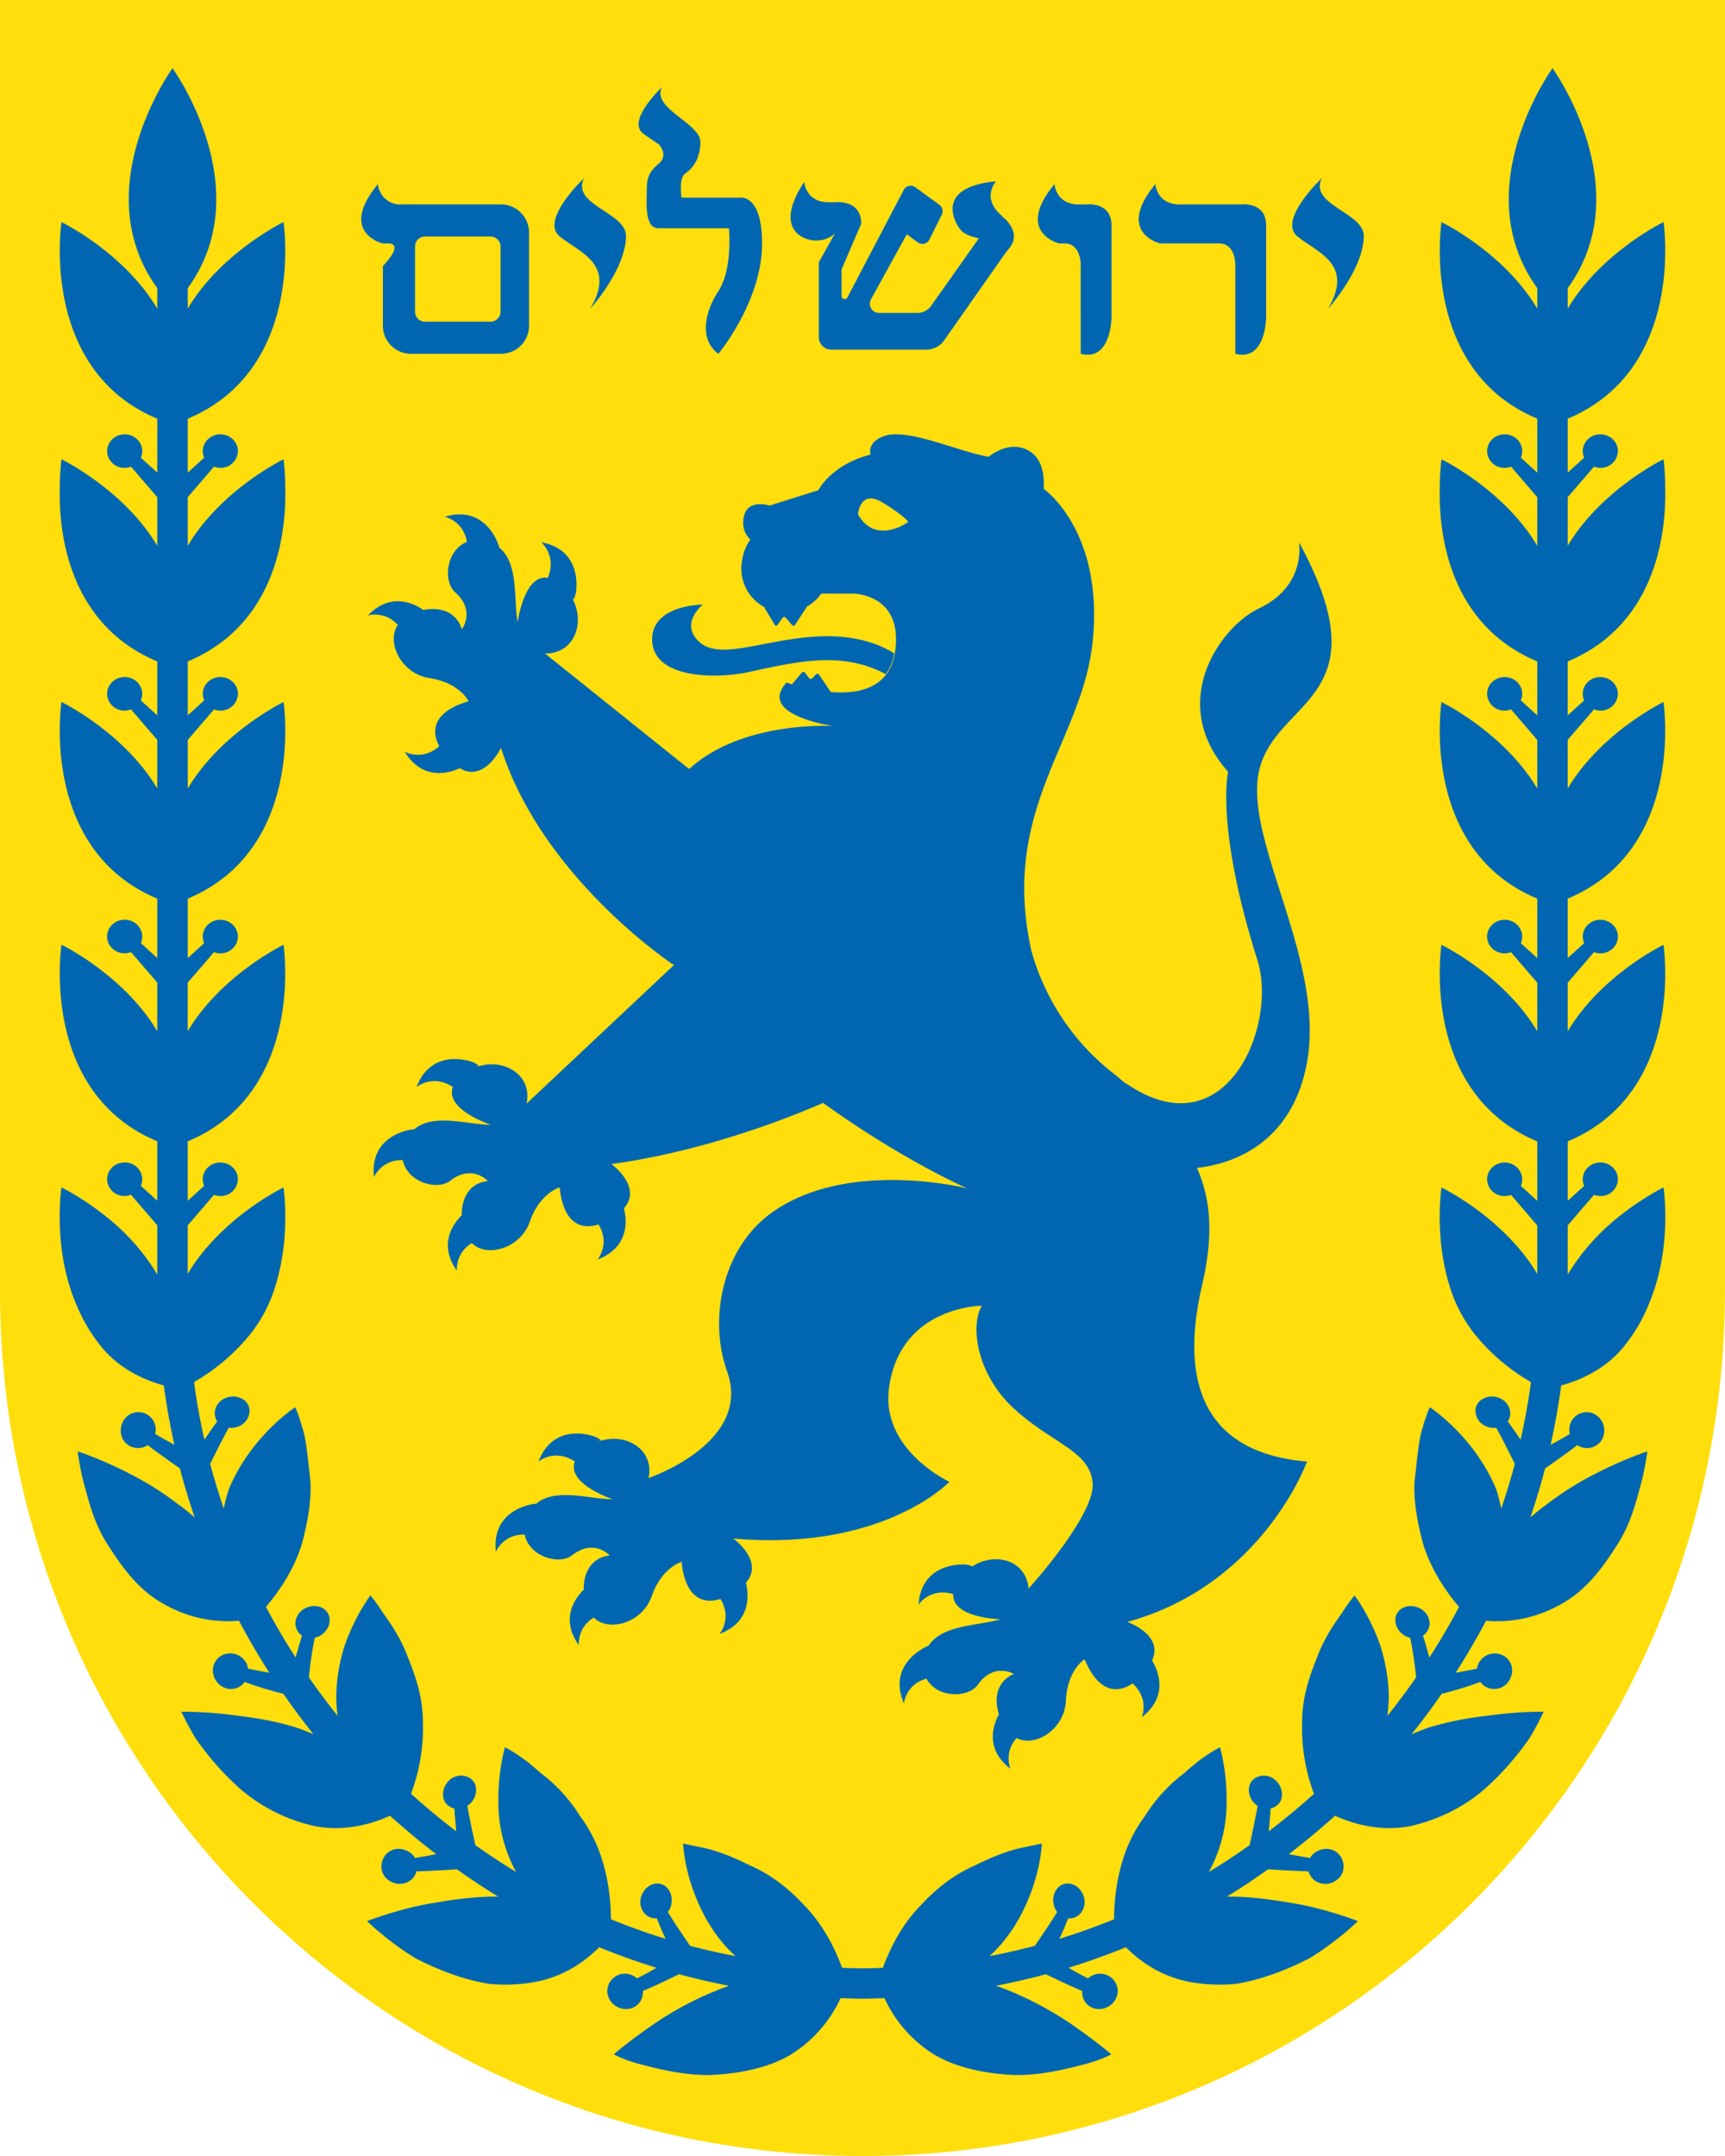 <svg xmlns="http://www.w3.org/2000/svg" viewBox="0 0 56.693 70.866" style="enable-background:new 0 0 56.693 70.866" xml:space="preserve"><path d="M56.693 0H0v42.421c0 15.71 12.691 28.445 28.346 28.445s28.346-12.735 28.346-28.445V0z" style="fill:#ffde0c"/><path d="M17.013 20.45c-.138-.755.04-1.928-.604-2.449l-.008-.038s-.396-1.396-1.783-.977c0 0 .614.126.726.829-.678.263-.793 1.292-.383 1.656.682.605.217 1.215.217 1.215-.182-.601-.744-.741-1.261-.635-.348-.24-1.088-.582-1.825.177 0 0 .55-.167.983.315-.386.548.092 1.598 1.042 1.746.997.155 1.283.761 1.283.761-1.015.293-1.299.85-.963 1.478-.567.504-1.137.179-1.137.179.589.966 1.457.706 1.813.545.805.483 1.352-.671 1.352-.671 1.362 4.292 5.682 7.141 5.682 7.141l-4.84 4.552c.204-.985-.825-1.54-1.706-1.179.047-.019.093-.047.141-.061-.091-.078-.188-.116-.188-.116s-1.346-.542-1.863.812c0 0 .523-.438 1.192-.002-.273.745 1.25 1.243 1.25 1.243-.767-.002-1.889-.391-2.518.148l-.039.001s-1.444.135-1.285 1.575c0 0 .236-.581.947-.562.135.715 1.125 1.016 1.558.678.72-.561 1.235.008 1.235.008-.624.069-.864.596-.855 1.124-.3.299-.771.964-.159 1.826 0 0-.064-.571.489-.909.468.479 1.588.201 1.906-.706.335-.952.982-1.123.982-1.123.103 1.051.599 1.432 1.277 1.216.392.649-.031 1.151-.031 1.151 1.057-.403.96-1.304.866-1.684.622-.704-.413-1.452-.413-1.452 3.012-.412 5.746-1.483 6.959-2.01 2.608 1.884 4.737 2.81 4.737 2.81s-3.917-.994-6.419.793c-1.63 1.163-2.092 3.491-1.472 5.229.835 2.342-2.583 3.499-2.583 3.499.204-.985-.825-1.539-1.706-1.179.047-.019.093-.046.141-.061-.092-.078-.188-.116-.188-.116s-1.346-.542-1.864.812c0 0 .524-.438 1.192-.002-.273.745 1.25 1.243 1.25 1.243-.767-.002-1.889-.391-2.518.148l-.039.001s-1.444.135-1.285 1.575c0 0 .236-.581.947-.562.135.715 1.125 1.016 1.558.678.72-.561 1.235.008 1.235.008-.624.069-.864.596-.855 1.124-.3.299-.771.964-.159 1.826 0 0-.064-.571.489-.909.468.479 1.588.201 1.906-.706.335-.952.982-1.123.982-1.123.103 1.051.599 1.432 1.277 1.216.392.649-.031 1.151-.031 1.151 1.057-.403.96-1.304.866-1.684.622-.704-.413-1.452-.413-1.452 4.922.432 7.103-1.865 7.103-1.865s-2.25-1.039-1.987-3.069c.351-2.709 3.054-2.718 3.054-2.718-.395.658-.175 2.28 1.096 3.42 1.272 1.14 2.455 1.359 2.543 2.411.088 1.052-2.104 3.464-2.104 3.464-.086-.946-1.112-1.206-1.848-.728h.001c-.114-.052-.223-.06-.223-.06s-1.445-.128-1.548 1.318c0 0 .374-.571 1.14-.347l.001-.006c-.053.797 1.556.833 1.556.833-.735.22-1.921.174-2.367.872l-.037.013s-1.343.548-.773 1.88c0 0 .057-.624.743-.813.336.645 1.371.645 1.688.197.526-.745 1.184-.351 1.184-.351-.577.247-.654.821-.492 1.323-.2.373-.458 1.146.378 1.794 0 0-.227-.528.204-1.012.587.322 1.578-.269 1.619-1.229.044-1.008.614-1.359.614-1.359.404.976.988 1.197 1.575.794.564.507.304 1.111.304 1.111.894-.693.54-1.527.34-1.862.391-.854-.817-1.269-.817-1.269 4.457-1.227 5.908-5.272 5.908-5.272-3.511-.299-4.154-2.751-3.453-5.776.361-1.558.33-2.766-.166-3.878.901-.093 3.033-.602 3.595-3.341.705-3.435-2.129-7.467-1.535-9.78.595-2.312 4.088-2.304 1.295-7.444 0 0 .264 1.431-1.321 2.18-1.256.593-3.039 3.083-1.007 5.368 0 0-.429 1.784.963 6.193.678 2.146-1.046 6.34-4.354 4.022l.023.034c-.131-.109-.245-.214-.387-.325a7.742 7.742 0 0 1-2.709-4.033c-1.042-4.667 1.666-6.879 2.009-10.152.384-3.667-1.607-5.04-1.607-5.04H34.3c.034-.605-.111-1.153-.676-1.337-.376-.122-.784.014-1.139.283h-.001l-.006-.002c-1.07-.194-2.716-.986-3.482-.657-.373.16-.427.391-.386.587a3.452 3.452 0 0 0-.414.131c-.979.387-1.3 1.039-1.3 1.039l-1.6.504s-.68-.219-.833.307c-.153.526.197.811.197.811a1.536 1.536 0 0 0-.262.643 1.437 1.437 0 0 0 .786 1.609c-.022-.011-.048-.016-.069-.027l.348.577c.023.039.064.04.09.003l.167-.233c.026-.037.073-.038.103-.004l.207.24c.03.035.075.033.1-.005l.392-.601a1.45 1.45 0 0 0 .469-.426h1.024s1.678-.019 1.403 1.907c-.173 1.21-1.207 1.403-2.118 1.33-.001-.003 0-.007-.002-.01l-.373-.554c-.029-.043-.081-.047-.116-.009l-.104.112a.076.076 0 0 1-.12-.007l-.122-.163c-.031-.042-.083-.043-.116-.004l-.318.38c-.109-.034-.177-.059-.177-.059-.994 1.081 1.549 1.432 1.549 1.432s-2.982-.201-4.753 1.411l-4.739-3.799c1.006.021 1.363-1.091.849-1.892.027.043.062.083.085.127.06-.104.08-.206.08-.206s.287-1.422-1.138-1.684c0 0 .526.435.219 1.172-.779-.133-.991 1.455-.991 1.455zm-1.922 14.968zm3.952 12.379c-.026.031-.056.062-.076.091.02-.03.05-.061.076-.091zm.061-.071zm12.334 4.315zM25.35 20.05zm.38.074c.023.001.045.007.069.007l-.008.001c-.022 0-.041-.007-.061-.008zm2.47-3.216s.055-.865.841-.371c.786.494.805.622.805.622s-1.061.779-1.646-.251zm-.918 5.837zm-5.115 8.956-.021.02.009-.041.012.021zm-3.818-12.558zm4.628 1.951c.654.608 2.003-.026 3.693-.161 1.452-.116 2.314.283 2.718.546a1.56 1.56 0 0 1-.278.679c-1.433-.762-2.87-.422-4.489-.071-1.146.248-3.116.2-3.186-1.005-.07-1.206 1.664-1.21 1.664-1.21s-.777.615-.122 1.222zm19.668-13.32c-.668-.538.797-1.916.797-1.916-.431.883 1.378 1.119 1.378 1.895 0 1.098-1.17 2.39-1.17 2.39.854-1.464-.338-1.83-1.005-2.369zm-24.247 0c-.668-.538.797-1.916.797-1.916-.431.883 1.378 1.119 1.378 1.895 0 1.098-1.17 2.39-1.17 2.39.854-1.464-.337-1.83-1.005-2.369zm19.574-1.722s.043.668.797.668h2.003s.84-.108.84.689v3.015s0 1.464-1.012 1.206V8.765s.043-.764-.538-.764h-1.938s-1.465-.356-.152-1.949zm-3.316 0s.043.668.797.668h.237s.84-.108.84.689v3.015s0 1.464-1.012 1.206V8.765s.043-.764-.538-.764h-.172c-.001-.001-1.466-.356-.152-1.949zM12.571 8h.172c.581 0-.159.743-.159.743v1.964c0 .509.413.922.922.922h2.959a.922.922 0 0 0 .922-.922V7.641a.922.922 0 0 0-.922-.922H13.218a.738.738 0 0 1-.797-.668c-1.314 1.594.15 1.949.15 1.949zm1.069.104a.33.33 0 0 1 .33-.33h2.151a.33.33 0 0 1 .33.33v2.14a.33.33 0 0 1-.33.33H13.97a.33.33 0 0 1-.33-.33v-2.14zm7.485-3.727c-.524-.423.626-1.506.626-1.506-.338.694 1.266 1.182 1.266 1.791 0 .571-.268.886-.495 1.042-.227.155-.121.792-.121.792h1.927s.718-.122.718 1.504c0 1.906-1.435 3.628-1.435 3.628-.593-.423-.503-1.285 0-2.06.478-.737.345-2.067.345-2.067h-2.325c-.462 0-.373-.89-.373-1.263s.057-.574.394-.861c.336-.287 0-.631 0-.631-.179-.129-.371-.243-.527-.369zm5.306 1.602s.043.668.797.668h.237s.84-.093.84.704l-.647 1.505v.874c0 .106.142.141.192.047l1.852-3.535a.256.256 0 0 1 .378-.088l.794.578a.257.257 0 0 1 .079.321l-.407.822a.256.256 0 0 1-.381.093l-.363-.266-1.178 2.138a.302.302 0 0 0 .264.447h1.264a.55.55 0 0 0 .448-.232l1.573-2.225s-.402-.056-.591-.264c-.188-.209-.906-1.408 1.15-1.606 0 0-.442.502.091 1.035l.167.167s.67.518.107 1.081l-2.07 2.949a.707.707 0 0 1-.578.3H27.32a.409.409 0 0 1-.409-.409V8.621l.535-.957s-.219.261-.682.24c-.398-.019-1.335-.399-.333-1.925zm28.298 10.1c.029 1.444-.295 4.445-3.206 5.663v1.771l.541-.491a.536.536 0 0 1-.046-.216c0-.304.258-.551.577-.551s.577.247.577.551a.565.565 0 0 1-.577.552.575.575 0 0 1-.208-.041l-.864 1.004v1.599c1.099-1.851 3.148-2.844 3.148-2.844s.745 4.833-3.148 6.462v1.953l.542-.491a.535.535 0 0 1-.046-.215c0-.305.258-.552.577-.552s.577.247.577.552-.258.551-.577.551a.596.596 0 0 1-.208-.04l-.864 1.004v1.599c1.099-1.851 3.148-2.844 3.148-2.844s.745 4.833-3.148 6.461v1.953l.541-.491a.536.536 0 0 1-.046-.216c0-.304.258-.551.577-.551s.577.247.577.551a.564.564 0 0 1-.577.551.596.596 0 0 1-.208-.04l-.864 1.004v1.616a7.132 7.132 0 0 1 1.608-1.844c.817-.669 1.54-1.018 1.54-1.018s.204 1.299-.141 2.778a6.784 6.784 0 0 1-.4 1.195 5.343 5.343 0 0 1-.709 1.189c-.474.624-1.203 1.095-2.113 1.347-.089.66-.204 1.311-.347 1.952.213-.12.427-.232.632-.361a.571.571 0 0 1 .645-.706c.314.051.528.36.477.691-.041.333-.374.537-.683.469a.566.566 0 0 1-.192-.085c-.358.275-.707.516-1.06.767a23 23 0 0 1-.486 1.61c.183-.154.366-.308.56-.444a9.97 9.97 0 0 1 1.504-.954c.974-.512 1.78-.772 1.78-.772s-.04.376-.177.954c-.16.569-.329 1.369-.808 2.11-.472.74-1.011 1.503-1.86 1.961a4.222 4.222 0 0 1-2.455.542 23.812 23.812 0 0 1-.998 1.709c.233-.045.463-.084.701-.135a.59.59 0 0 1 .077-.217.597.597 0 0 1 .799-.208c.278.156.363.515.19.801a.575.575 0 0 1-.8.208.6.6 0 0 1-.154-.147 13.02 13.02 0 0 1-1.273.391c-.315.455-.645.897-.99 1.328.22-.092.44-.183.666-.251a10.446 10.446 0 0 1 1.778-.351c1.072-.156 1.896-.138 1.896-.138s-.152.35-.456.859a9.406 9.406 0 0 1-1.495 1.693c-.651.57-1.526 1.006-2.418 1.204-.775.157-1.638.045-2.487-.338-.488.443-.996.864-1.521 1.265.234.041.462.086.701.123a.568.568 0 0 1 .151-.171c.26-.182.601-.179.813.068.203.235.188.634-.086.827-.267.202-.641.16-.834-.093a.551.551 0 0 1-.093-.19 41.885 41.885 0 0 1-1.328-.069c-.442.314-.893.617-1.357.899.882-.009 1.753.141 2.463.268 1.065.223 1.845.538 1.845.538s-.269.268-.738.629c-.235.18-.518.388-.845.586a9.725 9.725 0 0 1-1.134.501c-.41.148-.843.275-1.291.344a5.488 5.488 0 0 1-1.396-.041c-.792-.125-1.549-.488-2.223-1.161a22.85 22.85 0 0 1-1.882.674c.212.126.427.245.641.35a.58.58 0 0 1 .938.22c.112.298-.053.634-.367.749-.315.115-.646-.039-.741-.343-.022-.07-.027-.143-.022-.213-.415-.17-.8-.363-1.195-.55-.538.146-1.084.272-1.638.379.837.293 1.6.697 2.238 1.104.935.617 1.548 1.149 1.548 1.149s-.334.191-.912.336c-.573.149-1.365.35-2.237.346-.877-.041-1.816-.189-2.627-.647a4.311 4.311 0 0 1-1.679-1.882c-.24.007-.478.018-.72.018s-.48-.011-.72-.018a4.311 4.311 0 0 1-1.679 1.882c-.811.458-1.75.606-2.627.647-.872.004-1.664-.196-2.237-.346-.577-.145-.912-.336-.912-.336s.613-.532 1.548-1.149a10.878 10.878 0 0 1 2.238-1.104 22.904 22.904 0 0 1-1.638-.379c-.395.187-.78.38-1.195.55a.572.572 0 0 1-.022.213c-.094.304-.425.458-.741.343-.314-.115-.479-.451-.367-.749a.58.58 0 0 1 .938-.22c.214-.105.428-.224.641-.35a22.982 22.982 0 0 1-1.882-.674c-.674.673-1.431 1.036-2.223 1.161a5.534 5.534 0 0 1-1.396.041 6.848 6.848 0 0 1-1.291-.344 9.725 9.725 0 0 1-1.134-.501 9.196 9.196 0 0 1-.845-.586c-.47-.362-.738-.629-.738-.629s.78-.315 1.845-.538c.709-.128 1.581-.278 2.463-.268a23.775 23.775 0 0 1-1.357-.899c-.434.03-.873.052-1.328.069a.551.551 0 0 1-.093.19c-.193.253-.567.295-.834.093-.274-.193-.289-.591-.086-.827.212-.248.554-.25.813-.068a.568.568 0 0 1 .151.171c.239-.037.467-.082.701-.123a23.596 23.596 0 0 1-1.521-1.265c-.849.383-1.712.496-2.487.338a5.593 5.593 0 0 1-2.418-1.204 9.367 9.367 0 0 1-1.495-1.693c-.304-.509-.456-.859-.456-.859s.824-.018 1.896.138c.556.064 1.172.17 1.778.351.226.067.446.159.666.25-.345-.43-.675-.873-.99-1.328-.432-.112-.86-.236-1.273-.391a.554.554 0 0 1-.154.147c-.268.171-.626.079-.8-.208-.173-.286-.088-.645.19-.801a.597.597 0 0 1 .799.208.583.583 0 0 1 .077.217c.237.051.467.09.7.135a23.086 23.086 0 0 1-.998-1.709 4.222 4.222 0 0 1-2.455-.542c-.849-.458-1.388-1.222-1.86-1.961-.479-.741-.648-1.541-.808-2.11-.137-.577-.177-.954-.177-.954s.806.26 1.78.772a9.97 9.97 0 0 1 1.504.954c.194.135.377.29.56.444a22.84 22.84 0 0 1-.486-1.61c-.352-.251-.702-.492-1.06-.767a.537.537 0 0 1-.192.085c-.309.068-.642-.136-.683-.469-.051-.331.163-.64.477-.691a.57.57 0 0 1 .645.706c.206.129.42.241.632.361a23.204 23.204 0 0 1-.347-1.952c-.91-.253-1.639-.724-2.113-1.347a5.389 5.389 0 0 1-.709-1.189 6.46 6.46 0 0 1-.4-1.195c-.344-1.479-.141-2.778-.141-2.778s.722.348 1.54 1.018a7.11 7.11 0 0 1 1.608 1.843v-1.616l-.864-1.004a.596.596 0 0 1-.208.04.565.565 0 0 1-.577-.551c0-.304.258-.551.577-.551s.577.247.577.551a.54.54 0 0 1-.046.216l.541.491v-1.953c-3.893-1.629-3.148-6.461-3.148-6.461s2.049.993 3.148 2.844v-1.599l-.864-1.004a.596.596 0 0 1-.208.04c-.318 0-.577-.247-.577-.551s.258-.552.577-.552.577.247.577.552a.531.531 0 0 1-.046.215l.541.492v-1.953c-3.893-1.629-3.148-6.462-3.148-6.462s2.049.993 3.148 2.844V24.32l-.864-1.004a.597.597 0 0 1-.208.041.565.565 0 0 1-.577-.552c0-.304.258-.551.577-.551s.577.247.577.551a.54.54 0 0 1-.046.216l.541.491v-1.771c-2.911-1.218-3.234-4.219-3.205-5.662 0-.589.058-.981.058-.981s2.049.993 3.148 2.844v-1.599l-.864-1.004a.596.596 0 0 1-.208.04.564.564 0 0 1-.577-.551c0-.304.258-.551.577-.551s.577.247.577.551a.54.54 0 0 1-.046.216l.541.491v-1.772c-3.893-1.629-3.148-6.461-3.148-6.461s2.049.993 3.148 2.844v-.674c-2.369-3.267.5-7.229.5-7.229s2.87 3.962.5 7.229v.672c1.1-1.851 3.148-2.843 3.148-2.843s.745 4.832-3.148 6.461v1.773l.541-.492a.536.536 0 0 1-.046-.216c0-.304.258-.551.577-.551.319 0 .577.247.577.551a.564.564 0 0 1-.577.551.596.596 0 0 1-.208-.04l-.864 1.005v1.598c1.1-1.851 3.148-2.843 3.148-2.843s.058.392.058.981c.029 1.444-.295 4.444-3.205 5.662v1.772l.541-.492a.536.536 0 0 1-.046-.216c0-.304.258-.551.577-.551.319 0 .577.247.577.551a.565.565 0 0 1-.577.552.575.575 0 0 1-.208-.041l-.864 1.005v1.598c1.1-1.851 3.148-2.843 3.148-2.843s.745 4.832-3.148 6.462v1.954L6.71 31a.535.535 0 0 1-.046-.215c0-.305.258-.552.577-.552.319 0 .577.247.577.552s-.258.551-.577.551a.596.596 0 0 1-.208-.04L6.169 32.3v1.598c1.1-1.851 3.148-2.843 3.148-2.843s.745 4.832-3.148 6.461v1.954l.541-.492a.536.536 0 0 1-.046-.216c0-.304.258-.551.577-.551.319 0 .577.247.577.551a.564.564 0 0 1-.577.551.596.596 0 0 1-.208-.04l-.864 1.005v1.597c.44-.752 1.057-1.366 1.609-1.825.817-.669 1.539-1.018 1.539-1.018s.204 1.299-.141 2.778a6.948 6.948 0 0 1-.156.561 4.756 4.756 0 0 1-.791 1.477 6.593 6.593 0 0 1-1.852 1.579c.086.64.2 1.272.34 1.894.139-.2.274-.405.423-.599a.483.483 0 0 1-.076-.195c-.043-.29.176-.565.49-.616s.603.128.643.399c.03.274-.152.542-.466.611a.632.632 0 0 1-.212.007c-.208.375-.409.785-.612 1.186.131.498.283.988.447 1.472.047-.236.106-.466.183-.68.244-.57.565-1.059.886-1.452.643-.786 1.279-1.2 1.279-1.2s.119.253.233.664c.136.405.175.993.253 1.626.074.632-.054 1.396-.254 2.159-.195.666-.576 1.387-1.193 2.114.301.57.627 1.124.974 1.663.07-.24.137-.485.211-.718a.493.493 0 0 1-.146-.152c-.151-.25-.049-.58.229-.735.278-.156.619-.092.761.142.143.235.04.564-.229.736a.616.616 0 0 1-.195.079c-.092.435-.149.868-.194 1.303.3.432.615.854.944 1.263a5.248 5.248 0 0 1-.044-.722 5.848 5.848 0 0 1 .294-1.641c.35-.971.828-1.594.828-1.594s.185.207.409.569c.251.347.58.821.812 1.434.242.608.492 1.276.503 2.119a6.183 6.183 0 0 1-.39 2.397c.477.432.972.843 1.485 1.232-.02-.25-.045-.505-.059-.749a.49.49 0 0 1-.193-.088c-.242-.167-.231-.543-.029-.778a.561.561 0 0 1 .756-.117c.22.164.241.502.047.755a.639.639 0 0 1-.157.142c.079.42.167.856.266 1.293.435.308.88.602 1.338.879a4.764 4.764 0 0 1-.583-2.337c-.006-1.028.218-1.761.218-1.761s.25.123.596.373c.174.124.367.286.574.473a5.198 5.198 0 0 1 1.304 1.427c.212.285.404.613.562.99.269.657.439 1.461.445 2.391.588.238 1.186.455 1.798.643a9.792 9.792 0 0 1-.288-.673.47.47 0 0 1-.208-.028c-.274-.102-.406-.425-.294-.723.112-.299.411-.463.667-.368.257.096.389.419.294.724a.606.606 0 0 1-.098.185c.222.373.481.743.732 1.113.491.13.989.242 1.492.339-.644-.58-1.07-1.331-1.319-1.98-.372-.923-.404-1.72-.404-1.72l.685.143c.417.087.958.296 1.535.586.585.252 1.193.684 1.75 1.289.486.491.927 1.171 1.256 2.066.223.007.445.017.67.017s.447-.01.67-.017c.329-.895.771-1.576 1.256-2.066.558-.605 1.165-1.037 1.75-1.289.578-.29 1.118-.499 1.535-.586l.685-.143s-.032.797-.404 1.72c-.249.649-.675 1.4-1.319 1.98a21.795 21.795 0 0 0 1.492-.339c.251-.37.51-.741.732-1.113a.606.606 0 0 1-.098-.185c-.095-.305.037-.628.294-.724.257-.095.556.069.667.368.112.298-.02.622-.294.723a.486.486 0 0 1-.208.028 9.792 9.792 0 0 1-.288.673c.611-.188 1.21-.404 1.798-.642.007-.93.176-1.734.445-2.391.158-.377.35-.705.562-.99.197-.312.41-.589.632-.825.222-.236.451-.436.672-.602.207-.187.4-.349.574-.473.345-.25.596-.373.596-.373s.224.733.218 1.761a4.766 4.766 0 0 1-.583 2.337c.458-.276.902-.571 1.338-.879.098-.437.187-.874.266-1.293a.62.62 0 0 1-.157-.142c-.194-.253-.173-.591.047-.755.228-.155.542-.131.756.117.203.235.213.611-.029.778a.503.503 0 0 1-.193.088c-.013.245-.039.499-.058.749.513-.39 1.008-.801 1.485-1.232a6.186 6.186 0 0 1-.39-2.397c.011-.843.261-1.511.503-2.119.232-.613.561-1.087.812-1.434.225-.362.409-.569.409-.569s.478.624.828 1.594c.155.472.276 1.033.294 1.641.007.234-.017.478-.044.722.329-.409.644-.831.944-1.263a12.452 12.452 0 0 0-.194-1.303.594.594 0 0 1-.195-.079c-.269-.172-.372-.501-.229-.736.142-.234.483-.298.761-.142s.38.485.229.735a.493.493 0 0 1-.146.152c.074.233.141.478.211.718.347-.539.673-1.093.974-1.663-.617-.727-.997-1.448-1.193-2.114-.2-.763-.329-1.526-.254-2.159.079-.633.117-1.221.253-1.626.114-.411.233-.664.233-.664s.636.414 1.279 1.2c.321.393.643.882.886 1.452.078.215.136.444.183.68.164-.484.316-.974.447-1.472-.203-.402-.403-.811-.612-1.186a.659.659 0 0 1-.212-.007c-.314-.069-.496-.337-.466-.611.04-.271.328-.45.643-.399s.534.326.49.616a.483.483 0 0 1-.076.195c.149.193.284.399.423.599.14-.622.253-1.253.34-1.894a6.593 6.593 0 0 1-1.852-1.579 4.897 4.897 0 0 1-.6-.983 4.756 4.756 0 0 1-.191-.494 6.46 6.46 0 0 1-.156-.561c-.345-1.479-.141-2.778-.141-2.778s.722.348 1.539 1.018c.551.459 1.168 1.073 1.608 1.825v-1.597l-.864-1.005a.596.596 0 0 1-.208.04.564.564 0 0 1-.577-.551c0-.304.258-.551.577-.551.318 0 .577.247.577.551a.54.54 0 0 1-.046.216l.541.492v-1.954c-3.893-1.629-3.148-6.461-3.148-6.461s2.048.992 3.148 2.843V32.3l-.864-1.004a.596.596 0 0 1-.208.04c-.319 0-.577-.247-.577-.551s.258-.552.577-.552c.318 0 .577.247.577.552a.531.531 0 0 1-.046.215l.541.492v-1.954c-3.893-1.629-3.148-6.462-3.148-6.462s2.048.993 3.148 2.843v-1.598l-.864-1.005a.597.597 0 0 1-.208.041.565.565 0 0 1-.577-.552c0-.304.258-.551.577-.551.318 0 .577.247.577.551a.54.54 0 0 1-.046.216l.541.492v-1.772c-2.91-1.218-3.234-4.218-3.205-5.662 0-.589.058-.981.058-.981s2.048.992 3.148 2.843v-1.598l-.864-1.005a.596.596 0 0 1-.208.04.564.564 0 0 1-.577-.551c0-.304.258-.551.577-.551.318 0 .577.247.577.551a.54.54 0 0 1-.046.216l.541.492v-1.773c-3.893-1.629-3.148-6.461-3.148-6.461s2.048.992 3.148 2.843v-.672c-2.369-3.267.5-7.229.5-7.229s2.869 3.962.5 7.229v.673c1.099-1.851 3.148-2.844 3.148-2.844s.745 4.833-3.148 6.461v1.772l.541-.491a.536.536 0 0 1-.046-.216c0-.304.258-.551.577-.551s.577.247.577.551a.564.564 0 0 1-.577.551.596.596 0 0 1-.208-.04l-.864 1.004v1.599c1.099-1.851 3.148-2.844 3.148-2.844s.057.393.057.982z" style="fill:#0066b1"/></svg>
